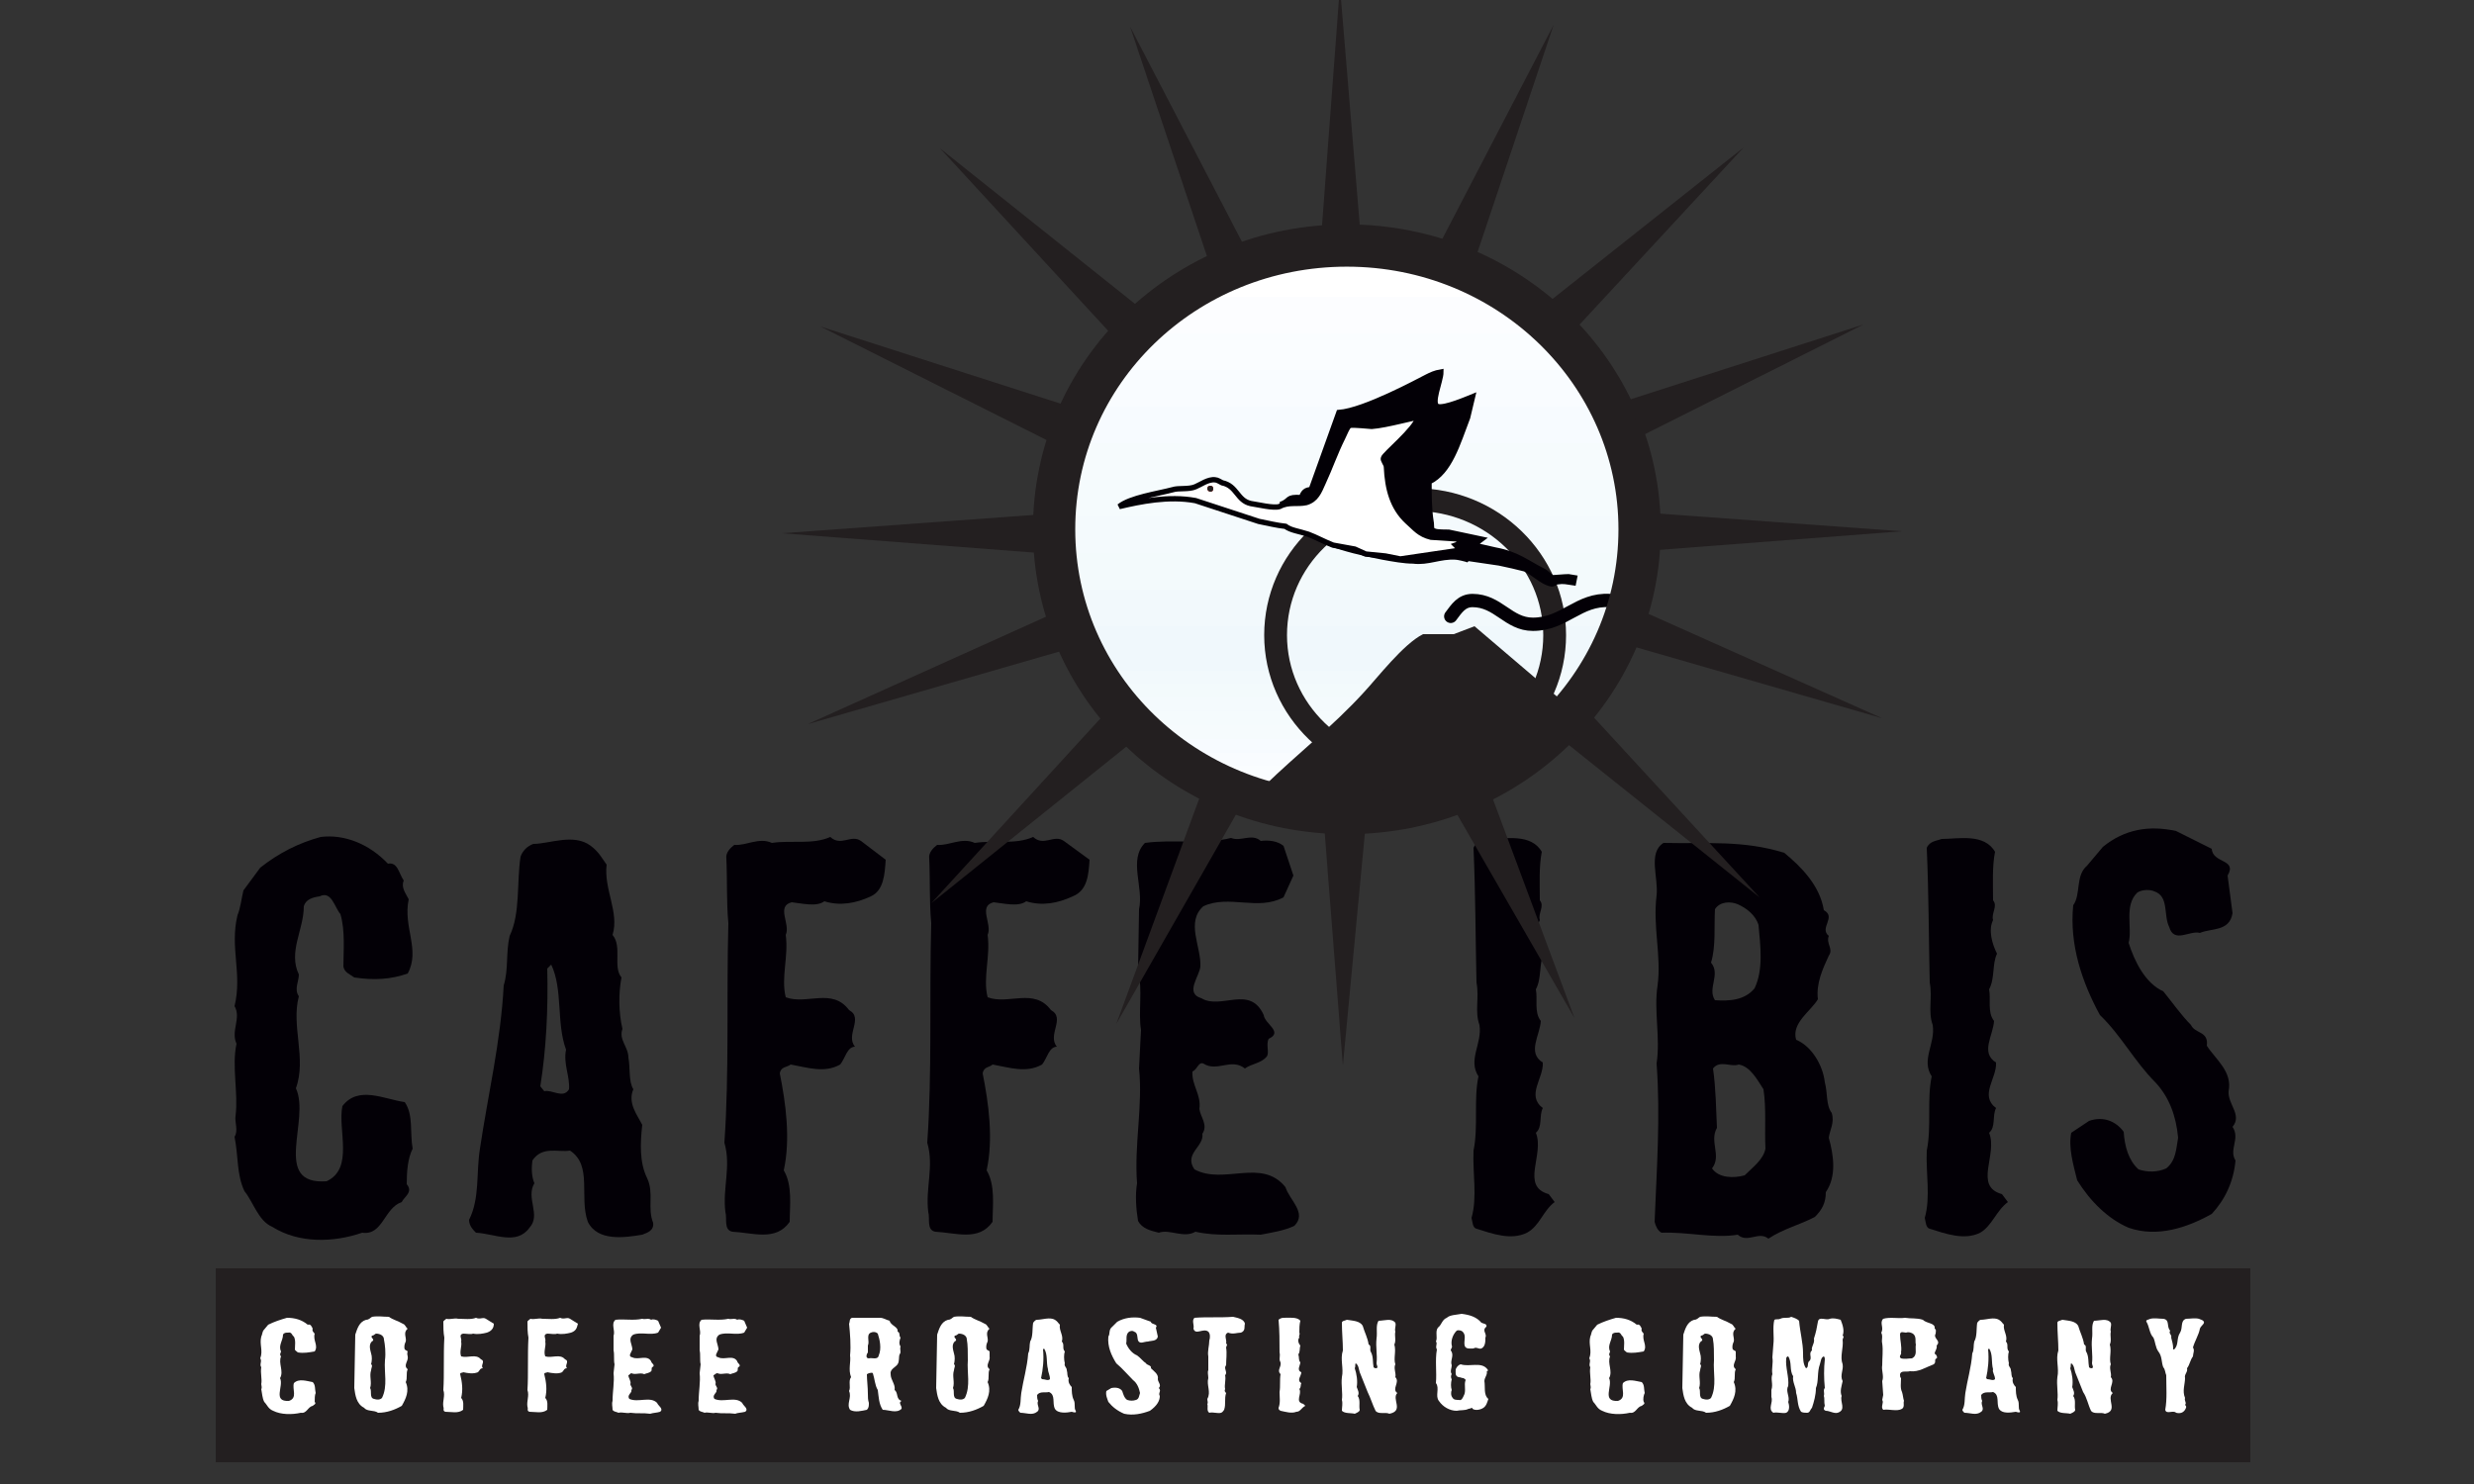 <?xml version="1.0" encoding="utf-8"?>
<!-- Generator: Adobe Illustrator 27.1.1, SVG Export Plug-In . SVG Version: 6.00 Build 0)  -->
<svg version="1.1" id="Layer_1" xmlns="http://www.w3.org/2000/svg" xmlns:xlink="http://www.w3.org/1999/xlink" x="0px" y="0px"
	 viewBox="0 0 250 150" style="enable-background:new 0 0 250 150;" xml:space="preserve">
<rect x="0" y="0" width="250" height="150" fill="#333333" stroke="none"/>
<style type="text/css">
	.st0{fill:#231F20;}
	.st1{fill:#FFFFFF;}
	.st2{fill-rule:evenodd;clip-rule:evenodd;fill:#FFFFFF;}
	.st3{fill:#030006;}
	.st4{fill-rule:evenodd;clip-rule:evenodd;fill:#030006;}
	.st5{fill:none;stroke:#231F20;stroke-width:4.637;stroke-miterlimit:3.864;}
	.st6{clip-path:url(#SVGID_00000156581569673208414500000014721250217284827780_);fill:#FFFFFF;}
	.st7{clip-path:url(#SVGID_00000011025699023023092730000004430979524293352866_);fill:#FCFDFF;}
	.st8{clip-path:url(#SVGID_00000042720557894257708320000012598540102420596361_);fill:#FAFDFF;}
	.st9{clip-path:url(#SVGID_00000049181369029878060240000008794008611411855763_);fill:#F9FCFF;}
	.st10{clip-path:url(#SVGID_00000121237173471222523380000001065635175612412819_);fill:#F7FBFF;}
	.st11{clip-path:url(#SVGID_00000038382815729615980380000017894871411249835933_);fill:#F6FBFD;}
	.st12{clip-path:url(#SVGID_00000013880688361799269830000010243506541365898413_);fill:#F5FBFD;}
	.st13{clip-path:url(#SVGID_00000019638520792066420620000000814760606505923257_);fill:#F4FAFD;}
	.st14{clip-path:url(#SVGID_00000061444829755494908100000014459651197048649616_);fill:#F3FAFC;}
	.st15{clip-path:url(#SVGID_00000081641474906713162260000004535341486996160395_);fill:#F2F9FC;}
	.st16{clip-path:url(#SVGID_00000047046100985353620520000016632308275145092000_);fill:#F0F8FC;}
	.st17{clip-path:url(#SVGID_00000025424338805734778650000000615065137143645326_);fill:#F0F8FC;}
	.st18{clip-path:url(#SVGID_00000035523112451544272960000011311149779884628396_);fill:#F2F9FC;}
	.st19{clip-path:url(#SVGID_00000074402853779087685570000005319718199622609050_);fill:#F3FAFC;}
	.st20{clip-path:url(#SVGID_00000013901015615026760110000012881578410199906231_);fill:#F4FAFD;}
	.st21{clip-path:url(#SVGID_00000119803182321056977160000017328196085590949512_);fill:#F5FBFD;}
	.st22{clip-path:url(#SVGID_00000033355212832057405280000010856371630353571761_);fill:#F6FBFD;}
	.st23{clip-path:url(#SVGID_00000049924108252154068630000008529996015878251958_);fill:#F7FBFF;}
	.st24{clip-path:url(#SVGID_00000164484306710911086850000015827917274740501150_);fill:#F9FCFF;}
	.st25{clip-path:url(#SVGID_00000158012312564901872630000014875669195607638460_);fill:#FAFDFF;}
	.st26{clip-path:url(#SVGID_00000003790158292242217910000011746384092001313960_);fill:#FCFDFF;}
	.st27{clip-path:url(#SVGID_00000119809549174749743470000017974615844493370540_);fill:#FFFFFF;}
	.st28{fill:none;stroke:#231F20;stroke-width:2.304;stroke-miterlimit:3.864;}
	.st29{fill-rule:evenodd;clip-rule:evenodd;fill:#030006;stroke:#030006;stroke-width:0.546;stroke-miterlimit:2.924;}
	.st30{fill:#FFFFFF;stroke:#030006;stroke-width:0.541;stroke-miterlimit:3.864;}
	.st31{fill:#DF3127;}
	.st32{fill:none;stroke:#030006;stroke-width:1.346;stroke-linecap:round;stroke-miterlimit:3.864;}
	.st33{fill:none;stroke:#231F20;stroke-width:3.908;stroke-miterlimit:3.864;}
</style>
<g>
	<polygon class="st0" points="21.8,128.2 227.4,128.2 227.4,147.8 21.8,147.8 	"/>
	<path class="st1" d="M31.9,140.8c-0.1-0.4,0-0.8-0.3-1.1c-0.6-0.1-1.4-0.4-1.9,0.1c-0.2,0.6,0.4,1.5-0.5,1.8
		c-1.7,0.1-0.5-1.5-0.9-2.3c0.4-0.7-0.2-1.5,0.1-2.2c-0.2-0.2,0-0.4,0-0.5c-0.3-0.6,0.2-1.1,0.2-1.7c0.1-0.2,0.3-0.2,0.5-0.2
		c0.4-0.1,0.4,0.3,0.6,0.4c0.2,0.4,0.1,0.9,0.1,1.3c0,0.1,0.2,0.2,0.3,0.3c0.6,0.1,1.1,0,1.7-0.1c0.4-0.6-0.2-1.1,0-1.8
		c-0.1-0.1-0.3-0.3-0.2-0.5c-0.1-0.2-0.2-0.5-0.5-0.4c-0.6-0.5-1.3-0.7-2.1-0.7c-0.7,0.2-1.3,0.4-1.9,0.7l-0.5,0.6
		c-0.1,0.2-0.1,0.4-0.2,0.6c-0.2,0.8,0.2,1.4-0.1,2.2c0.2,0.3-0.1,0.6,0.1,0.9c-0.1,0.6,0.1,1.2,0,1.7c0,0.1,0.1,0.4,0,0.5
		c0.1,0.5,0.1,0.9,0.3,1.3c0.3,0.3,0.4,0.7,0.9,0.9c0.8,0.4,1.9,0.4,2.8,0.2c0.6,0.1,0.7-0.6,1.2-0.7c0.1-0.1,0.4-0.2,0.2-0.4
		C31.8,141.4,31.8,141,31.9,140.8L31.9,140.8z"/>
	<path class="st2" d="M41.2,136.6l-0.3-0.2c-0.1-0.3,0-0.6,0.1-0.8c0.1-0.4-0.3-0.9,0.2-1.3c-0.2-0.1-0.2-0.4-0.5-0.5
		c-0.5-0.3-1-0.4-1.4-0.7c-0.6,0-1.1-0.1-1.7,0c-0.2,0.1-0.3,0.3-0.6,0.3c-0.7,0.2-0.9,0.9-1.1,1.5l-0.1,5.4c0.1,0.7,0.2,1.6,1,2
		c0.3,0.4,1,0.2,1.4,0.5c0.9,0,1.7-0.3,2.4-0.7c0.4-0.7,0.8-1.5,0.4-2.4c0.2-0.4,0-0.9,0.2-1.3c-0.5-0.4,0.1-0.8,0-1.3
		C41.2,137.1,41.1,136.8,41.2,136.6L41.2,136.6z M38.9,137.5c-0.1,1.2,0.3,2.6-0.3,3.8c-0.2,0.2-0.5,0.2-0.8,0.1
		c-0.5-0.1-0.2-0.8-0.4-1.1c0.2-0.6-0.1-1.2,0.1-1.8c0-0.2,0.2-0.5,0-0.6c0.1-0.4,0.1-0.8,0-1.1c-0.1-0.4-0.3-1,0.2-1.3
		c0.1-0.2-0.3-0.3-0.1-0.5c0.2,0,0.3-0.2,0.4-0.2c0.4,0,0.8,0.2,0.8,0.6C38.9,135.9,39,136.7,38.9,137.5L38.9,137.5z"/>
	<path class="st1" d="M49.9,133.8l-0.8-0.5c-0.3-0.2-0.6,0.1-1-0.1c-0.5,0.2-1.2,0.1-1.8,0.1c-0.4-0.1-0.8,0.1-1.2,0
		c-0.1,0.1-0.3,0.2-0.3,0.3c0,0.5,0,1.1,0.1,1.6c-0.1,1.8,0,3.7-0.1,5.3c0.2,0.6-0.1,1.1,0,1.7c0.1,0.2-0.1,0.4,0.2,0.5
		c0.6,0,1.3,0.2,1.8-0.2c0-0.4,0.1-0.9-0.2-1.2c0.2-0.8,0.1-1.6-0.1-2.4c0-0.2,0.2-0.1,0.3-0.2c0.5,0.1,1,0.2,1.5,0
		c0.2-0.2,0.2-0.4,0.5-0.4c-0.3-0.3,0.3-0.7-0.2-0.9c-0.5-0.6-1.3-0.1-2-0.3c-0.2-0.5,0.1-1,0-1.5c0.1-0.3-0.3-0.7,0.2-0.8
		c0.3,0,0.8,0.1,1,0c0.5,0.1,1,0,1.4-0.1C49.8,134.5,49.9,134.1,49.9,133.8L49.9,133.8z"/>
	<path class="st1" d="M58.4,133.8l-0.8-0.5c-0.3-0.2-0.6,0.1-1-0.1c-0.5,0.2-1.2,0.1-1.8,0.1c-0.4-0.1-0.8,0.1-1.2,0
		c-0.1,0.1-0.3,0.2-0.3,0.3c0,0.5,0,1.1,0.1,1.6c-0.1,1.8,0,3.7-0.1,5.3c0.2,0.6-0.1,1.1,0,1.7c0.1,0.2-0.1,0.4,0.2,0.5
		c0.6,0,1.3,0.2,1.8-0.2c0-0.4,0.1-0.9-0.2-1.2c0.2-0.8,0.1-1.6-0.1-2.4c0-0.2,0.2-0.1,0.3-0.2c0.5,0.1,1.1,0.2,1.5,0
		c0.2-0.2,0.2-0.4,0.5-0.4c-0.3-0.3,0.3-0.7-0.2-0.9c-0.5-0.6-1.3-0.1-2-0.3c-0.2-0.5,0.1-1,0-1.5c0.1-0.3-0.3-0.7,0.2-0.8
		c0.3,0,0.8,0.1,1,0c0.5,0.1,1,0,1.4-0.1C58.3,134.5,58.3,134.1,58.4,133.8L58.4,133.8z"/>
	<path class="st1" d="M66.7,142.7c0.4-0.3-0.2-0.6-0.3-0.9c-0.7-0.7-1.9,0-2.8-0.4c-0.3-0.4,0.3-0.6,0.2-0.9
		c0.2-0.2-0.1-0.4-0.1-0.6c0.1-0.3-0.2-0.6-0.2-0.9c0.1,0,0.2-0.2,0.3-0.2c0.4,0.2,0.9-0.1,1.3,0.1c0.2-0.1,0.5-0.1,0.7-0.3
		c0.1-0.1,0-0.3,0.1-0.4c0.4-0.2-0.1-0.4-0.1-0.6c-0.4-0.7-1.3-0.1-1.9-0.4c-0.5-0.1-0.1-0.5,0-0.8c0-0.5-0.5-1.1,0.1-1.5
		c0.8-0.3,1.7,0.1,2.5-0.2l0.3-0.5l-0.3-0.7c-0.2-0.1-0.5-0.2-0.7-0.1c-0.3-0.2-0.6,0-0.9-0.1c-0.9,0.2-1.8,0-2.7,0.1
		c-0.5,0.4,0,1.1-0.2,1.6l0,1.5c0.1,0.4,0,1,0.1,1.4l-0.1,0.9c0.1,0.9-0.1,1.8-0.1,2.8c-0.1,0.3,0,0.6,0,0.9
		c0.1,0.2,0.4,0.2,0.6,0.3c0.4-0.1,0.8,0.1,1.2,0c0.7,0.1,1.3,0,2,0.1C66,142.8,66.4,142.8,66.7,142.7L66.7,142.7z"/>
	<path class="st1" d="M75.3,142.7c0.4-0.3-0.2-0.6-0.3-0.9c-0.7-0.7-1.9,0-2.8-0.4c-0.3-0.4,0.3-0.6,0.2-0.9
		c0.2-0.2-0.1-0.4-0.1-0.6c0.1-0.3-0.2-0.6-0.2-0.9c0.1,0,0.2-0.2,0.4-0.2c0.4,0.2,0.9-0.1,1.3,0.1c0.2-0.1,0.5-0.1,0.7-0.3
		c0.1-0.1,0-0.3,0.1-0.4c0.4-0.2-0.1-0.4-0.1-0.6c-0.4-0.7-1.3-0.1-1.9-0.4c-0.5-0.1-0.1-0.5,0-0.8c0-0.5-0.5-1.1,0.1-1.5
		c0.8-0.3,1.7,0.1,2.5-0.2l0.3-0.5l-0.3-0.7c-0.2-0.1-0.5-0.2-0.7-0.1c-0.3-0.2-0.6,0-0.9-0.1c-0.9,0.2-1.8,0-2.7,0.1
		c-0.5,0.4,0,1.1-0.2,1.6l0,1.5c0.1,0.4,0,1,0.1,1.4l-0.1,0.9c0.1,0.9-0.1,1.8-0.1,2.8c-0.1,0.3,0,0.6,0,0.9
		c0.1,0.2,0.4,0.2,0.6,0.3c0.3-0.1,0.8,0.1,1.1,0c0.7,0.1,1.3,0,2,0.1C74.5,142.8,74.9,142.8,75.3,142.7L75.3,142.7z"/>
	<path class="st2" d="M91,135.2c-0.2-0.2,0-0.5-0.3-0.6c0.1-0.5-0.7-0.6-0.8-1.1c-0.4-0.1-0.6-0.3-1-0.3c-1,0-1.9,0-2.8,0
		c-0.3,0.1-0.2,0.4-0.3,0.6c0.1,1,0.2,2.2,0.1,3.2c0.1,0.7-0.2,1.4,0.1,2.2c-0.3,0.4,0,1-0.2,1.4c0.3,0.7-0.3,1.3,0.1,1.9
		c0.5,0.3,1.2,0.1,1.7,0c0.2-0.2,0.2-0.4,0.2-0.7c-0.1-0.3-0.1-0.6-0.1-0.9c0-0.7-0.1-1.4-0.1-2l0.2-0.1c0.1,0,0.3-0.1,0.4,0
		c0.2,0.6,0.2,1.2,0.5,1.7c0.1,0.7,0.1,1.4,0.5,2c0.6,0,1.4,0.4,1.9-0.1c0.1-0.3-0.4-0.6,0-0.8c-0.6-0.2-0.3-0.8-0.7-1.1
		c0.1-0.6-0.4-1-0.4-1.6c-0.1-0.5,0.5-0.7,0.7-1c0.2-0.3,0.1-0.7,0.2-1c0.2-0.2,0-0.5,0.1-0.8C90.8,135.8,90.9,135.5,91,135.2
		L91,135.2z M88.8,137c-0.1,0.5-0.7,0.2-1,0.3c-0.4,0-0.2-0.5-0.1-0.6l0-0.7c0.2-0.4-0.2-1.1,0.3-1.3c0.2-0.1,0.5-0.1,0.7,0.1
		C88.9,135.4,89.1,136.3,88.8,137L88.8,137z"/>
	<path class="st2" d="M100,136.6l-0.3-0.2c-0.1-0.3,0-0.6,0.1-0.8c0.1-0.4-0.3-0.9,0.2-1.3c-0.2-0.1-0.2-0.4-0.5-0.5
		c-0.5-0.3-1-0.4-1.4-0.7c-0.6,0-1.1-0.1-1.7,0c-0.2,0.1-0.3,0.3-0.6,0.3c-0.7,0.2-0.9,0.9-1.1,1.5l-0.1,5.4c0.1,0.7,0.2,1.6,1,2
		c0.3,0.4,1,0.2,1.4,0.5c0.9,0,1.7-0.3,2.4-0.7c0.4-0.7,0.8-1.5,0.4-2.4c0.2-0.4,0-0.9,0.2-1.3c-0.5-0.4,0.1-0.8,0-1.3
		C100,137.1,100,136.8,100,136.6L100,136.6z M97.8,137.5c-0.1,1.2,0.3,2.6-0.3,3.8c-0.2,0.2-0.5,0.2-0.8,0.1
		c-0.5-0.1-0.2-0.8-0.4-1.1c0.2-0.6-0.1-1.2,0.1-1.8c0-0.2,0.2-0.5,0-0.6c0.1-0.4,0.1-0.8,0-1.1c-0.1-0.4-0.3-1,0.2-1.3
		c0.1-0.2-0.3-0.3-0.1-0.5c0.2,0,0.3-0.2,0.4-0.2c0.4,0,0.8,0.2,0.8,0.6C97.8,135.9,97.8,136.7,97.8,137.5L97.8,137.5z"/>
	<path class="st2" d="M108.7,142.6c-0.2-0.3,0-0.7-0.2-1.1c-0.2-0.4-0.2-0.9-0.2-1.3c-0.2-0.2-0.4-0.5-0.3-0.9
		c-0.2-0.2-0.1-0.5-0.2-0.8c0-0.3-0.3-0.4-0.2-0.7c-0.1-0.4-0.1-0.9,0-1.2c-0.3-0.3,0-0.7-0.3-1c0.2-0.6-0.3-1.1-0.2-1.7
		c-0.2-0.2-0.2-0.3-0.5-0.5c-0.5-0.3-1.3,0-1.8,0c-0.2,0-0.3,0.2-0.4,0.3c-0.1,0.6,0,1.4-0.3,1.9c-0.1,0.4,0,0.8-0.2,1.2
		c-0.1,1.4-0.5,2.7-0.7,4c-0.1,0.6,0,1.2-0.3,1.7c0,0.1,0.1,0.2,0.2,0.3c0.6,0,1.2,0.3,1.7-0.1c0.4-0.3-0.1-0.7,0.1-1.1
		c-0.1-0.2-0.1-0.4-0.1-0.6c0.3-0.4,0.8-0.2,1.2-0.3c0.7,0.3,0.3,1.1,0.6,1.7c0.3,0.5,1.2,0.4,1.7,0.3
		C108.6,142.8,108.8,142.8,108.7,142.6L108.7,142.6z M106.1,139.4c-0.2,0.2-0.5,0-0.8,0l-0.1-0.1c0.2-0.9,0.3-1.9,0.2-2.9l0.1-0.1
		c0.4,0.6,0.2,1.4,0.4,2.1C105.9,138.7,106.1,139,106.1,139.4L106.1,139.4z"/>
	<path class="st1" d="M117.2,141.1c-0.2-0.3,0.2-0.5-0.1-0.8c0.3-0.3-0.1-0.6-0.1-0.9c0.1-0.5-0.4-0.8-0.7-1.1
		c0.1-0.3-0.4-0.3-0.5-0.5c-0.3-0.2-0.6-0.6-0.9-0.8c-0.5-0.2-0.9-0.7-1.1-1.2c0.1-0.4-0.1-0.9,0.3-1.2c0.2-0.1,0.4-0.1,0.5,0
		c0.4,0.1,0.3,0.6,0.4,0.9c0.2,0.4,0.6,0.1,1,0.1c0.3-0.1,0.9,0,1-0.5l-0.2-0.9c0.3-0.4-0.5-0.3-0.5-0.6l-1.1-0.4
		c-0.8-0.1-1.6,0-2.3,0.4l-0.5,0.5c-0.4,0.3-0.2,0.7-0.4,1c-0.1,1,0.3,1.9,0.8,2.7c0.6,0.5,1.1,1.1,1.7,1.7c0.4,0.3,0.6,0.8,0.7,1.3
		c-0.1,0.3-0.1,0.6-0.4,0.7c-0.3,0.1-0.6,0.1-0.9,0c-0.3-0.2-0.4-0.6-0.5-0.9c-0.2-0.3-0.6-0.4-1.1-0.3l-0.5,0.3
		c-0.1,0.4,0.1,0.8,0.2,1.1c0.4,0.5,0.9,0.9,1.6,1.2c0.9,0.2,1.8,0,2.6-0.3C116.9,142.1,117.2,141.6,117.2,141.1L117.2,141.1z"/>
	<path class="st1" d="M125.8,133.8c-0.1-0.5-0.8-0.6-1.2-0.7c-1.3,0.1-2.7,0-3.9,0.1c-0.3,0.3,0,0.7-0.1,1.1c0.2,0.7,1-0.1,1.5,0.3
		c0.2,0.2,0.2,0.6,0.1,0.9c0,0.5-0.2,1.1-0.1,1.6l0,1.4c-0.1,0.2,0,0.5,0,0.8c-0.2,0.7,0.3,1.4-0.1,2.1c0,0.2,0.1,0.4,0,0.5
		c0.1,0.3-0.1,0.7,0.2,0.9c0.4-0.1,0.8,0.1,1.2,0c0.2-0.1,0.2-0.2,0.3-0.3c0.2-0.6,0-1.1,0.2-1.7c-0.1-0.1-0.2-0.2-0.1-0.4
		c-0.1-0.4,0.1-0.9,0-1.4c0.3-0.3-0.2-0.7,0.1-1c0-0.6,0.1-1.2,0-1.8c0-0.1,0.2-0.3,0-0.4c0.1-0.4-0.3-0.9,0.2-1.1
		c0.5,0.2,0.9,0,1.3,0C125.9,134.5,125.7,134.1,125.8,133.8L125.8,133.8z"/>
	<path class="st1" d="M131.9,142.1l-0.2-0.2c-0.9-0.2-0.1-1-0.4-1.5c0.2-0.2,0.1-0.4,0.2-0.6c-0.5-0.3,0-0.7,0-1.1
		c-0.5-0.2-0.1-0.7-0.1-1c-0.2-0.2-0.1-0.5-0.2-0.8c0.2-0.3,0.1-0.6,0.2-0.9c-0.2-0.2-0.3-0.6-0.1-0.8c-0.1-0.2,0.1-0.3,0-0.5
		c0-0.4,0-0.8,0.1-1.2c-0.3-0.4-1.1-0.3-1.7-0.3c-0.2,0-0.4,0.1-0.5,0.2c0.1,1.1,0.1,2.2,0.1,3.3c0.1,0.4-0.1,0.7,0.1,1
		c0.1,0.5-0.4,0.8,0,1.2c-0.1,0.6,0,1.2-0.1,1.8c0,0.5,0.1,1.1-0.1,1.6c0,0.1,0,0.2,0.2,0.3c0.5,0.1,1.1,0.3,1.6,0.1
		C131.4,142.7,131.5,142.3,131.9,142.1L131.9,142.1z"/>
	<path class="st1" d="M141.2,140.8c-0.6-0.4,0.3-1.1-0.2-1.6c0.1-0.4-0.2-0.9,0-1.3c-0.2-0.6,0.1-1.3-0.1-2c0.2-0.4,0-0.9,0.1-1.3
		c-0.1-0.3,0.1-0.6,0-0.9c-0.4-0.5-1.1-0.2-1.7-0.2c-0.3,0.5-0.1,1.1-0.2,1.8c-0.1,0.9,0.1,1.6,0,2.5c0,0.2,0.2,0.4,0,0.5
		c-0.1,0-0.2,0-0.3-0.1c-0.1-0.5,0-1.1-0.3-1.6c-0.1-0.2,0.1-0.6-0.2-0.7c-0.1-0.7-0.4-1.2-0.6-1.9c-0.3-0.5-1-0.5-1.6-0.6
		c-0.2,0.1-0.5,0.1-0.5,0.3c0,1,0.1,1.9,0.1,2.8c-0.3,0.9,0.1,1.8-0.1,2.7c-0.1,0.8,0.1,1.6,0,2.3c0.1,0.4,0,0.7,0,1.1
		c0.3,0.3,0.9,0.2,1.3,0.3c0.2-0.1,0.5-0.2,0.5-0.4c-0.1-0.4,0.1-1-0.2-1.4c0.2-0.3,0-0.6-0.1-0.9c0.1-0.6,0-1.3-0.2-1.9
		c0.1-0.2,0-0.4,0.1-0.5c0.3,0.2,0.3,0.6,0.4,0.9c0.3,0.7,0.5,1.3,0.8,2c0.3,0.6,0.5,1.3,0.8,1.9c0.3,0.4,1,0.1,1.4,0.3
		C141.9,142.6,140.6,141.4,141.2,140.8L141.2,140.8z"/>
	<path class="st1" d="M150.3,138.4c-0.6-0.8-1.8-0.2-2.7-0.5c-0.3,0.1-0.4,0.3-0.5,0.5c0,0.3-0.1,0.7,0.3,0.8c0.2,0,0.3,0.1,0.5,0.1
		c0.1,0.1,0.2,0.1,0.2,0.2c-0.2,0.5,0.1,1.1-0.2,1.6c-0.1,0.2-0.2,0.5-0.5,0.4c-0.2,0-0.5,0-0.6-0.2c-0.2-0.2-0.2-0.6-0.1-0.8
		c-0.1-0.3-0.1-0.7,0-1.1c-0.1-0.1-0.1-0.4,0-0.5c-0.2-0.3,0-0.6,0-0.9c-0.2-0.5,0.3-1-0.1-1.5c0-0.2,0.2-0.3,0.1-0.5
		c-0.1-0.5,0.1-1.1,0.5-1.5c0.2-0.1,0.5,0,0.6,0.1c0.4,0.4,0.1,0.9,0.2,1.4c0.1,0.4,0.6,0.3,0.9,0.3c0.3-0.2,0.5,0.1,0.8,0
		c0.4-0.2,0.4-0.7,0.4-1.1c0.2-0.4-0.4-0.7,0.1-1.1c0.1-0.3-0.3-0.3-0.5-0.4c-0.5-0.6-1.2-0.8-2-0.9c-0.5,0.1-1.2,0.1-1.5,0.4
		c-0.5,0.2-0.5,0.7-0.9,1c-0.3,0.4,0,1-0.2,1.4c0.2,0.2-0.1,0.5,0.1,0.8c-0.2,1.1,0,2.3-0.1,3.4c0.4,0.5-0.1,1.3,0.3,1.8
		c0.4,0.6,1.1,1,1.8,1c0.4-0.1,0.8,0,1.2-0.2c0.2,0,0.4-0.2,0.4,0c0.3,0.2,0.8,0.1,1.1-0.1c0.3-0.2,0.4-0.6,0.5-0.9
		c-0.5-0.4-0.3-1.2-0.4-1.8c0-0.4,0.4-0.7,0.2-1.1C150.1,138.7,150.5,138.6,150.3,138.4L150.3,138.4z"/>
	<path class="st1" d="M166.2,140.8c-0.1-0.4,0-0.8-0.3-1.1c-0.6-0.1-1.4-0.4-1.9,0.1c-0.2,0.6,0.4,1.5-0.5,1.8
		c-1.7,0.1-0.5-1.5-0.9-2.3c0.4-0.7-0.2-1.5,0.1-2.2c-0.2-0.2,0-0.4,0-0.5c-0.3-0.6,0.2-1.1,0.2-1.7c0.1-0.2,0.3-0.2,0.5-0.2
		c0.4-0.1,0.4,0.3,0.6,0.4c0.2,0.4,0.1,0.9,0.1,1.3c0,0.1,0.2,0.2,0.3,0.3c0.6,0.1,1.1,0,1.7-0.1c0.4-0.6-0.2-1.1,0-1.8
		c-0.1-0.1-0.3-0.3-0.2-0.5c-0.1-0.2-0.2-0.5-0.5-0.4c-0.6-0.5-1.3-0.7-2.1-0.7c-0.7,0.2-1.3,0.4-1.9,0.7l-0.5,0.6
		c-0.1,0.2-0.1,0.4-0.2,0.6c-0.2,0.8,0.2,1.4-0.1,2.2c0.2,0.3-0.1,0.6,0.1,0.9c-0.1,0.6,0.1,1.2,0,1.7c0,0.1,0.1,0.4,0,0.5
		c0.1,0.5,0.1,0.9,0.3,1.3c0.3,0.3,0.4,0.7,0.9,0.9c0.8,0.4,1.9,0.4,2.8,0.2c0.6,0.1,0.7-0.6,1.2-0.7c0.1-0.1,0.4-0.2,0.2-0.4
		C166,141.4,166.1,141,166.2,140.8L166.2,140.8z"/>
	<path class="st2" d="M175.4,136.6l-0.3-0.2c-0.1-0.3,0-0.6,0.1-0.8c0.1-0.4-0.3-0.9,0.2-1.3c-0.2-0.1-0.2-0.4-0.5-0.5
		c-0.5-0.3-1-0.4-1.4-0.7c-0.6,0-1.1-0.1-1.7,0c-0.2,0.1-0.3,0.3-0.6,0.3c-0.7,0.2-0.9,0.9-1.1,1.5l-0.1,5.4c0.1,0.7,0.2,1.6,1,2
		c0.3,0.4,1,0.2,1.4,0.5c0.9,0,1.7-0.3,2.4-0.7c0.4-0.7,0.8-1.5,0.4-2.4c0.2-0.4,0-0.9,0.2-1.3c-0.5-0.4,0.1-0.8,0-1.3
		C175.4,137.1,175.4,136.8,175.4,136.6L175.4,136.6z M173.2,137.5c-0.1,1.2,0.3,2.6-0.3,3.8c-0.2,0.2-0.5,0.2-0.8,0.1
		c-0.5-0.1-0.2-0.8-0.4-1.1c0.2-0.6-0.1-1.2,0.1-1.8c0-0.2,0.2-0.5,0-0.6c0.1-0.4,0.1-0.8,0-1.1c-0.1-0.4-0.3-1,0.2-1.3
		c0.1-0.2-0.3-0.3-0.1-0.5c0.2,0,0.3-0.2,0.4-0.2c0.4,0,0.8,0.2,0.8,0.6C173.2,135.9,173.2,136.7,173.2,137.5L173.2,137.5z"/>
	<path class="st1" d="M186.2,135c0.2-0.5,0-1.1-0.2-1.6c-0.4-0.1-0.7-0.2-1.1-0.1c-0.4,0.2-1.1-0.3-1.2,0.3
		c-0.1,0.6-0.2,1.1-0.4,1.7c0.1,0.5-0.3,0.8-0.2,1.2c-0.4,0.3,0.1,0.8-0.3,1.1c-0.2,0.2,0,0.6-0.3,0.7c-0.3-0.4-0.3-1-0.3-1.5
		c0-1.1-0.3-2.1-0.4-3.3c-0.2-0.2-0.5-0.3-0.8-0.4c-0.3,0.2-0.7,0-1.1,0.2c-0.2,0.1-0.4,0-0.6,0.1c-0.2,0.8,0,1.7-0.1,2.5l-0.1,1.3
		c0.1,0.6-0.1,1.1,0,1.7c-0.2,0.5,0.1,1-0.1,1.6l0,0.7c0.2,0.6-0.4,1.2,0.2,1.6c0.4-0.1,0.9,0.1,1.3,0c0.4-0.2,0.3-0.8,0.2-1.1
		c0.2-0.5-0.3-1.1,0-1.6c0.1-0.9-0.3-1.9-0.2-2.8c0-0.1,0.1-0.2,0.2-0.2c0.4,0.6,0.1,1.4,0.5,2c-0.1,0.6,0.3,1.1,0.3,1.7
		c0.2,0.6,0.1,1.3,0.5,1.9c0.2,0.1,0.4,0.1,0.6,0.1c0.3,0,0.3-0.3,0.5-0.5c0.2-0.6,0.4-1.3,0.4-2c0.3-0.7,0.1-1.6,0.4-2.4
		c0.1-0.3,0.1-0.7,0.4-0.8c0.1,0.1,0.1,0.2,0.1,0.3c-0.1,0.9-0.1,1.9,0,2.9c-0.2,0.2,0,0.5-0.1,0.8c0.1,0.3,0,0.6,0.1,1
		c-0.1,0.2-0.2,0.4,0.1,0.5c0.4,0,0.8,0.3,1.2,0.2c0.9-0.3,0.2-1.1,0.4-1.7c-0.2-0.5,0-1,0.1-1.5c-0.3-0.6,0.1-1.1,0-1.7
		c-0.3-0.8,0.1-1.6,0-2.5C186.2,135.3,186.4,135.1,186.2,135L186.2,135z"/>
	<path class="st2" d="M195.7,136c0.5-0.5-0.4-0.7-0.1-1.2c0-0.2,0.1-0.4-0.1-0.5c0.1-0.6-0.8-0.5-1.2-0.9c-0.6-0.2-1.2-0.1-1.8-0.2
		c-0.7,0.1-1.5-0.1-2.2,0.1c-0.4,0.4,0.1,0.9-0.2,1.4c0.2,0.4,0,0.7,0.1,1.1c0.1,0.7,0,1.4,0,2.2c-0.1,0.5,0.2,1.1,0,1.6l0.1,1.4
		l-0.1,0.5c0.2,0.3-0.2,0.7,0.1,1c0.6-0.1,1.4,0.2,1.9-0.1c0.3-0.2,0.1-0.6,0.2-0.8c-0.1-0.3-0.1-0.6-0.2-0.9
		c-0.2-0.4-0.1-0.9-0.1-1.4c-0.1-0.1-0.1-0.2-0.1-0.4c0.1-0.4,0.6-0.2,1-0.3c0.9,0.1,1.6-0.4,2.4-0.7c0.3-0.2,0-0.5,0.3-0.6
		c0.1-0.1,0-0.3-0.1-0.4C195.3,136.8,195.8,136.4,195.7,136L195.7,136z M193.6,135.9c-0.1,0.5,0.2,1.1-0.4,1.4c-0.3,0-0.7,0.1-1.1,0
		c-0.3-0.2,0.1-0.4,0-0.6c0.1-0.6-0.1-1.2-0.1-1.8c0-0.4,0.4-0.2,0.6-0.2c0.3-0.1,0.5,0,0.7,0.1
		C193.7,135.1,193.5,135.6,193.6,135.9L193.6,135.9z"/>
	<path class="st2" d="M204.1,142.6c-0.2-0.3,0-0.7-0.2-1.1c-0.2-0.4-0.2-0.9-0.2-1.3c-0.2-0.2-0.4-0.5-0.3-0.9
		c-0.2-0.2-0.1-0.5-0.2-0.8c0-0.3-0.3-0.4-0.2-0.7c-0.1-0.4-0.1-0.9,0-1.2c-0.3-0.3,0-0.7-0.3-1c0.2-0.6-0.3-1.1-0.2-1.7
		c-0.2-0.2-0.2-0.3-0.5-0.5c-0.5-0.3-1.3,0-1.8,0c-0.2,0-0.3,0.2-0.4,0.3c-0.1,0.6,0,1.4-0.3,1.9c-0.1,0.4,0,0.8-0.2,1.2
		c-0.1,1.4-0.5,2.7-0.7,4c-0.1,0.6,0,1.2-0.3,1.7c0,0.1,0.1,0.2,0.2,0.3c0.6,0,1.2,0.3,1.7-0.1c0.4-0.3-0.1-0.7,0.1-1.1
		c-0.1-0.2-0.1-0.4-0.1-0.6c0.3-0.4,0.8-0.2,1.2-0.3c0.7,0.3,0.3,1.1,0.6,1.7c0.3,0.5,1.1,0.4,1.7,0.3
		C204,142.8,204.2,142.8,204.1,142.6L204.1,142.6z M201.6,139.4c-0.2,0.2-0.5,0-0.8,0l-0.1-0.1c0.2-0.9,0.3-1.9,0.2-2.9l0.1-0.1
		c0.4,0.6,0.2,1.4,0.4,2.1C201.3,138.7,201.6,139,201.6,139.4L201.6,139.4z"/>
	<path class="st1" d="M213.5,140.8c-0.6-0.4,0.3-1.1-0.2-1.6c0.1-0.4-0.2-0.9,0-1.3c-0.2-0.6,0.1-1.3-0.1-2c0.2-0.4,0-0.9,0.1-1.3
		c-0.1-0.3,0.1-0.6,0-0.9c-0.4-0.5-1.1-0.2-1.7-0.2c-0.3,0.5-0.1,1.1-0.2,1.8c-0.1,0.9,0.1,1.6,0,2.5c0,0.2,0.2,0.4,0,0.5
		c-0.1,0-0.2,0-0.3-0.1c-0.1-0.5,0-1.1-0.3-1.6c-0.1-0.2,0.1-0.6-0.2-0.7c-0.1-0.7-0.4-1.2-0.6-1.9c-0.3-0.5-1-0.5-1.6-0.6
		c-0.2,0.1-0.5,0.1-0.5,0.3c0,1,0.1,1.9,0.1,2.8c-0.3,0.9,0.1,1.8-0.1,2.7c-0.1,0.8,0.1,1.6,0,2.3c0.1,0.4,0,0.7,0,1.1
		c0.3,0.3,0.9,0.2,1.3,0.3c0.2-0.1,0.5-0.2,0.5-0.4c-0.1-0.4,0.1-1-0.2-1.4c0.2-0.3,0-0.6-0.1-0.9c0.1-0.6,0-1.3-0.2-1.9
		c0.1-0.2,0-0.4,0.1-0.5c0.3,0.2,0.3,0.6,0.4,0.9c0.3,0.7,0.5,1.3,0.8,2c0.4,0.6,0.5,1.3,0.8,1.9c0.3,0.4,1,0.1,1.4,0.3
		C214.1,142.6,212.8,141.4,213.5,140.8L213.5,140.8z"/>
	<path class="st1" d="M222.7,133.6c-0.1-0.2-0.3-0.2-0.5-0.3c-0.4-0.1-0.9,0-1.3,0c-0.6,0.2-0.3,0.9-0.6,1.4
		c-0.4,0.6-0.1,1.2-0.6,1.7c-0.1,0-0.1,0-0.1-0.1c0-0.4-0.1-0.7-0.2-1.1c0.1-0.3-0.3-0.4-0.1-0.7c-0.4-0.4,0-1.1-0.7-1.2
		c-0.4,0-0.9-0.1-1.3,0c-0.2,0.1-0.5,0.1-0.4,0.3c0.3,0.5,0.3,1.2,0.7,1.6c0.2,0.4,0.2,1,0.5,1.4c0.4,0.5,0.3,1.1,0.5,1.6
		c0.2,0.2,0.2,0.6,0.3,0.8c0,1.2,0.1,2.4-0.1,3.5c0.1,0.5,0.8,0,1.1,0.3c0.4,0.1,0.7,0,0.9-0.3c0.1-0.2,0.2-0.3,0-0.5
		c0.2-0.2-0.1-0.4,0-0.7c-0.3-0.7,0-1.4,0-2c-0.1-0.4,0.3-0.6,0.2-1c0.3-0.4,0.3-0.8,0.6-1.2c0-0.3,0.2-0.6,0-0.9
		c0.2-0.7,0.6-1.3,0.7-1.9C222.4,134,222.8,133.8,222.7,133.6L222.7,133.6z"/>
	<path class="st3" d="M110.1,86.9l-2.6-1.9c-1-0.7-2,0.6-3.1-0.4c-1.8,0.8-3.9,0.3-5.9,0.6c-1.3-0.6-2.6,0.3-3.8,0.2
		c-0.4,0.3-0.9,0.8-0.8,1.4c0.1,2.1,0,4.4,0.2,6.5c-0.2,7.4,0.1,15.2-0.4,22.2c0.7,2.4-0.2,4.6,0.1,7c0.2,0.7-0.2,1.8,0.7,2
		c2.1,0.1,4.4,1,5.8-1c0-1.6,0.3-3.7-0.6-5.2c0.7-3.2,0.2-6.8-0.4-9.8c0.1-0.7,0.7-0.6,1-0.9c1.7,0.3,3.4,0.9,5,0
		c0.5-0.6,0.7-1.8,1.5-1.8c-1-1.2,0.9-2.9-0.6-3.7c-1.7-2.3-4.3-0.5-6.4-1.3c-0.5-2,0.3-4.1,0-6.3c0.5-1.1-1-2.9,0.6-3.3
		c1,0.1,2.5,0.5,3.3-0.1c1.6,0.5,3.2,0.2,4.7-0.5C109.9,90,110,88.4,110.1,86.9L110.1,86.9z"/>
	<path class="st3" d="M41.7,116.1c-0.3-1.6,0.1-3.4-0.8-4.7c-2.1-0.3-4.7-1.7-6.3,0.4c-0.5,2.4,1.2,6.3-1.6,7.6
		c-5.6,0.4-1.6-6.2-3.1-9.4c1.1-3-0.5-6.3,0.3-9.3c-0.5-0.7,0-1.5,0-2.2c-1.1-2.3,0.5-4.5,0.5-6.9c0.2-0.7,0.9-0.9,1.6-1
		c1.2-0.6,1.5,1.1,2.1,1.8c0.5,1.7,0.3,3.7,0.3,5.3c0.1,0.6,0.7,0.8,1.1,1.1c2,0.3,3.7,0.2,5.4-0.4c1.3-2.4-0.5-4.7,0.1-7.5
		c-0.3-0.6-0.8-1.2-0.5-1.9c-0.5-0.7-0.6-1.9-1.6-1.7c-1.9-2-4.4-3-6.8-2.7c-2.2,0.6-4.2,1.6-6.1,3.1L24.6,90
		c-0.2,0.8-0.3,1.8-0.6,2.5c-0.8,3.3,0.5,5.9-0.3,9.2c0.7,1.2-0.4,2.5,0.2,3.8c-0.5,2.3,0.2,5-0.1,7.3c-0.1,0.6,0.3,1.5-0.1,2.1
		c0.4,2,0.2,3.8,1,5.5c0.9,1.1,1.4,3,2.8,3.6c2.7,1.7,6.2,1.6,9.1,0.6c2.1,0.3,2.2-2.5,4-3.1c0.2-0.5,1.2-1,0.5-1.8
		C41.1,118.4,41.2,117.1,41.7,116.1L41.7,116.1z"/>
	<path class="st4" d="M66,123.6c-0.6-1.5,0.1-3-0.6-4.5c-0.8-1.6-0.7-3.6-0.5-5.4c-0.5-1-1.5-2.2-0.9-3.6c-0.5-0.8-0.3-2.2-0.5-3.2
		c0-1.1-1-1.8-0.6-2.9c-0.4-1.7-0.4-3.6-0.1-5.2c-0.9-1.1,0.1-3.1-0.9-4.3c0.7-2.3-0.9-4.6-0.6-7.1c-0.5-0.7-0.8-1.3-1.6-1.9
		c-1.7-1.3-4.2-0.2-5.8-0.2c-0.6,0.2-1.1,0.7-1.3,1.3c-0.4,2.6,0,5.7-1.1,8c-0.4,1.7-0.1,3.4-0.6,5c-0.3,5.7-1.6,11.1-2.4,16.5
		c-0.4,2.5,0,5-1.1,7.2c0,0.6,0.4,1,0.7,1.3c1.9,0.1,4.1,1.3,5.4-0.5c1.2-1.3-0.4-3,0.5-4.5c-0.3-0.7-0.3-1.6-0.2-2.3
		c1-1.5,2.6-0.8,3.8-1c2.3,1.5,0.9,4.7,1.8,7.2c1,2,3.7,1.6,5.5,1.3C65.4,124.6,66.1,124.4,66,123.6L66,123.6z M57.5,110.1
		c-0.6,1-1.7,0-2.5,0.2l-0.4-0.5c0.6-3.8,0.8-7.8,0.7-11.9l0.4-0.4c1.2,2.5,0.5,5.9,1.5,8.6C56.9,107.5,57.6,108.8,57.5,110.1
		L57.5,110.1z"/>
	<path class="st3" d="M89.5,86.9L87,85c-1-0.7-2,0.6-3.1-0.4c-1.8,0.8-3.9,0.3-5.9,0.6c-1.3-0.6-2.6,0.3-3.8,0.2
		c-0.4,0.3-0.9,0.8-0.8,1.4c0.1,2.1,0,4.4,0.2,6.5c-0.2,7.4,0.1,15.2-0.4,22.2c0.7,2.4-0.2,4.6,0.1,7c0.2,0.7-0.2,1.8,0.7,2
		c2.1,0.1,4.4,1,5.8-1c0-1.6,0.3-3.7-0.6-5.2c0.7-3.2,0.2-6.8-0.4-9.8c0.1-0.7,0.7-0.6,1.1-0.9c1.7,0.3,3.4,0.9,5,0
		c0.5-0.6,0.7-1.8,1.5-1.8c-1-1.2,0.9-2.9-0.6-3.7c-1.7-2.3-4.3-0.5-6.4-1.3c-0.5-2,0.3-4.1,0-6.3c0.5-1.1-1-2.9,0.6-3.3
		c1,0.1,2.5,0.5,3.3-0.1c1.6,0.5,3.2,0.2,4.7-0.5C89.3,90,89.4,88.4,89.5,86.9L89.5,86.9z"/>
	<path class="st3" d="M130.8,123.9c1.3-1.3-0.5-2.6-0.9-3.9c-2.4-3-6.2-0.2-9.2-1.8c-1.1-1.6,1-2.3,0.8-3.6c0.6-0.9-0.2-1.7-0.3-2.5
		c0.2-1.5-0.8-2.4-0.7-3.8c0.5-0.2,0.6-1,1.1-0.8c1.4,0.9,2.8-0.6,4.2,0.5c0.7-0.5,1.6-0.5,2.2-1.2c0.3-0.4-0.1-1.2,0.2-1.8
		c1.5-0.7-0.4-1.5-0.5-2.4c-1.4-3.1-4.3-0.5-6.3-1.7c-1.7-0.5-0.2-2.2-0.1-3.2c0.1-2-1.5-4.5,0.3-6.1c2.6-1.2,5.5,0.5,8.1-0.9l1-2.2
		l-1-3c-0.6-0.5-1.5-0.6-2.3-0.5c-0.9-0.8-2,0.1-3-0.3c-2.9,0.7-5.8,0.1-8.7,0.5c-1.7,1.7-0.1,4.5-0.6,6.7l-0.1,6.3
		c0.5,1.8,0,4.1,0.3,5.9l-0.2,3.9c0.4,3.7-0.5,7.7-0.2,11.6c-0.2,1.2-0.1,2.6,0.1,3.8c0.4,0.8,1.3,1,2.1,1.2
		c1.1-0.4,2.5,0.6,3.7-0.1c2.2,0.5,4.3,0.2,6.6,0.3C128.4,124.6,129.8,124.4,130.8,123.9L130.8,123.9z"/>
	<path class="st3" d="M157.1,121.5l-0.6-0.8c-2.9-0.8-0.4-4-1.3-6.2c0.7-0.6,0.3-1.7,0.7-2.5c-1.7-1.3,0.1-3,0-4.6
		c-1.6-1-0.3-2.7-0.2-4.2c-0.7-0.9-0.3-2.2-0.5-3.2c0.6-1.1,0.3-2.6,0.8-3.6c-0.5-1-0.9-2.4-0.4-3.4c-0.2-0.7,0.5-1.4,0-2
		c0-1.6-0.1-3.4,0.2-4.9c-1.1-1.9-3.7-1.3-5.4-1.3c-0.5,0.2-1.2,0.2-1.5,0.9c0.2,4.6,0.2,9.1,0.3,13.6c0.3,1.6-0.2,2.9,0.3,4.3
		c0.3,1.9-1.2,3.5-0.1,5.2c-0.5,2.3,0,5.1-0.5,7.5c-0.1,2.3,0.4,4.7-0.2,6.8c0.1,0.4,0.1,1,0.5,1.1c1.6,0.5,3.5,1.2,5.1,0.4
		C155.6,123.9,155.9,122.4,157.1,121.5L157.1,121.5z"/>
	<path class="st4" d="M185.1,112.5c-0.6-0.8-0.4-2-0.7-3.1c-0.2-1.8-1.4-3.7-2.9-4.3c-0.5-1.7,1.5-2.9,2.2-4.1
		c-0.2-1.6,0.5-3.1,1.1-4.4c0.5-0.7-0.3-1.2,0-2c-1-0.8,0.8-1.9-0.5-2.6c-0.4-2.5-2.3-4.4-4-5.8c-4.2-1.3-7.8-0.9-12.2-1
		c-1.6,1-0.5,3.5-0.7,5.3c-0.4,3.2,0.5,6.1,0.1,9.1c-0.4,2.6,0.3,5.2-0.1,7.9c0.4,5.4,0,10.8-0.2,16c0.1,0.4,0.3,0.9,0.7,1.1
		c2.6-0.1,5.3,0.6,7.7,0.2c1,0.9,2.1-0.4,3.1,0.4c1.5-1,3.2-1.4,4.7-2.2c0.7-0.7,1.1-1.4,1.1-2.5c1.1-1.6,0.8-3.7,0.3-5.5
		C184.9,114.2,185.4,113.5,185.1,112.5L185.1,112.5z M177.7,93.5c0.2,2.2,0.5,4.5-0.4,6.4c-1,1.2-2.5,1.3-4,1.2
		c-0.8-1.2,0.6-2.6-0.4-3.8c0.5-1.6,0.3-3.7,0.4-5.4c0.5-0.8,1.6-0.8,2.3-0.5C176.5,91.8,177.4,92.5,177.7,93.5L177.7,93.5z
		 M178.4,116.1c-0.2,1.1-1.3,1.9-2.1,2.7c-1.1,0.3-2.6,0.3-3.3-0.7c1-1.3-0.3-2.7,0.5-4.1c-0.1-2-0.1-3.9-0.4-6
		c0.7-0.9,1.8-0.1,2.6-0.4c1.2,0.2,1.9,1.6,2.5,2.5C178.5,112.1,178.3,114.1,178.4,116.1L178.4,116.1z"/>
	<path class="st3" d="M202.9,121.5l-0.6-0.8c-2.9-0.8-0.4-4-1.3-6.2c0.7-0.6,0.3-1.7,0.7-2.5c-1.7-1.3,0.1-3,0-4.6
		c-1.6-1-0.3-2.7-0.2-4.2c-0.7-0.9-0.3-2.2-0.5-3.2c0.6-1.1,0.3-2.6,0.8-3.6c-0.5-1-0.9-2.4-0.4-3.4c-0.2-0.7,0.5-1.4,0-2
		c0-1.6-0.1-3.4,0.2-4.9c-1.1-1.9-3.7-1.3-5.4-1.3c-0.5,0.2-1.2,0.2-1.5,0.9c0.2,4.6,0.2,9.1,0.3,13.6c0.3,1.6-0.2,2.9,0.3,4.3
		c0.3,1.9-1.2,3.5-0.1,5.2c-0.5,2.3,0,5.1-0.5,7.5c-0.1,2.3,0.4,4.7-0.2,6.8c0.1,0.4,0.1,1,0.5,1.1c1.6,0.5,3.5,1.2,5.1,0.4
		C201.3,123.9,201.7,122.4,202.9,121.5L202.9,121.5z"/>
	<path class="st3" d="M225.9,117.3c-0.7-1.1,0.5-2.2-0.3-3.4c1-1.2-0.5-2.3-0.4-3.6c0.4-2-1.3-3.2-2.2-4.6c0.2-1.5-1.2-1.2-1.6-2.1
		c-1-1-1.9-2.3-2.8-3.4c-1.8-0.8-2.9-3-3.5-4.9c0.4-1.5-0.5-3.8,0.9-5.1c0.5-0.3,1.3-0.3,1.7-0.1c1.5,0.5,0.9,2.4,1.5,3.6
		c0.5,1.7,2.1,0.3,3.1,0.6c1.1-0.5,3-0.1,3.3-2l-0.5-3.8c1-1.7-1.5-1.2-1.6-2.7l-3.6-1.8c-2.7-0.6-5.2-0.2-7.4,1.6l-1.6,1.9
		c-1.2,1-0.6,2.9-1.4,4c-0.4,4,0.9,7.8,2.7,11.1c2.1,2,3.5,4.7,5.6,6.8c1.4,1.5,2.1,3.4,2.3,5.6c-0.2,1.1-0.2,2.3-1.2,3.1
		c-0.9,0.4-1.9,0.4-2.8,0.1c-1-0.9-1.4-2.3-1.5-3.8c-0.8-1.1-2.1-1.6-3.5-1.1l-1.8,1.2c-0.3,1.5,0.2,3.2,0.6,4.8
		c1.3,2.1,3.1,3.9,5.2,4.8c2.9,1,5.9,0,8.4-1.4C224.8,121.3,225.7,119.5,225.9,117.3L225.9,117.3z"/>
	<polygon class="st0" points="190.2,72.6 164.2,65.1 165.8,61.7 	"/>
	<polygon class="st0" points="177.8,90.7 157.4,74.4 160.4,71.8 	"/>
	<polygon class="st0" points="159.1,102.9 146.6,81.2 150.5,79.8 	"/>
	<polygon class="st0" points="157,2.5 148.9,26.7 145.2,25.2 	"/>
	<polygon class="st0" points="192.2,53.7 166.1,55.7 166.1,51.8 	"/>
	<polygon class="st0" points="176.2,14.9 158.7,33.8 155.9,31 	"/>
	<polygon class="st0" points="188.3,32.8 165,44.5 163.4,40.8 	"/>
	<polygon class="st0" points="81.6,73.2 107.6,65.7 106,62.2 	"/>
	<polygon class="st0" points="135.7,107.7 138,83.4 133.8,83.4 	"/>
	<polygon class="st0" points="94.1,91.3 114.4,75 111.4,72.4 	"/>
	<polygon class="st0" points="112.8,103.5 125.2,81.8 121.3,80.4 	"/>
	<polygon class="st0" points="135.4,-1.4 133.5,24 137.5,23.9 	"/>
	<polygon class="st0" points="114.2,2.7 122.3,26.9 126,25.4 	"/>
	<polygon class="st0" points="79,53.9 105.1,55.9 105.1,52 	"/>
	<polygon class="st0" points="95,15 112.5,34 115.3,31.2 	"/>
	<polygon class="st0" points="82.9,33 106.2,44.7 107.8,41 	"/>
	<path class="st5" d="M106.7,53.5c0-15.8,13.1-28.5,29.4-28.5s29.4,12.8,29.4,28.5c0,15.8-13.1,28.5-29.4,28.5
		S106.7,69.3,106.7,53.5L106.7,53.5z"/>
	<g>
		<g>
			<defs>
				<path id="SVGID_1_" d="M107.4,54c0-15.1,12.6-27.4,28.2-27.4c15.5,0,28.2,12.2,28.2,27.4c0,15.1-12.6,27.4-28.2,27.4
					C120.1,81.3,107.4,69.1,107.4,54L107.4,54z"/>
			</defs>
			<clipPath id="SVGID_00000027599539688997288210000013995903380223069600_">
				<use xlink:href="#SVGID_1_"  style="overflow:visible;"/>
			</clipPath>
			
				<rect x="107.4" y="26.3" style="clip-path:url(#SVGID_00000027599539688997288210000013995903380223069600_);fill:#FFFFFF;" width="56.2" height="3.7"/>
		</g>
		<g>
			<defs>
				<path id="SVGID_00000005979949685453375200000008739034280161212348_" d="M107.4,54c0-15.1,12.6-27.4,28.2-27.4
					c15.5,0,28.2,12.2,28.2,27.4c0,15.1-12.6,27.4-28.2,27.4C120.1,81.3,107.4,69.1,107.4,54L107.4,54z"/>
			</defs>
			<clipPath id="SVGID_00000179607450196479560570000002563756517479301822_">
				<use xlink:href="#SVGID_00000005979949685453375200000008739034280161212348_"  style="overflow:visible;"/>
			</clipPath>
			
				<rect x="107.4" y="30" style="clip-path:url(#SVGID_00000179607450196479560570000002563756517479301822_);fill:#FCFDFF;" width="56.2" height="3.7"/>
		</g>
		<g>
			<defs>
				<path id="SVGID_00000016766152554118114240000003215528140018761390_" d="M107.4,54c0-15.1,12.6-27.4,28.2-27.4
					c15.5,0,28.2,12.2,28.2,27.4c0,15.1-12.6,27.4-28.2,27.4C120.1,81.3,107.4,69.1,107.4,54L107.4,54z"/>
			</defs>
			<clipPath id="SVGID_00000115495742746764363770000011474326072924865214_">
				<use xlink:href="#SVGID_00000016766152554118114240000003215528140018761390_"  style="overflow:visible;"/>
			</clipPath>
			
				<rect x="107.4" y="33.7" style="clip-path:url(#SVGID_00000115495742746764363770000011474326072924865214_);fill:#FAFDFF;" width="56.2" height="3.7"/>
		</g>
		<g>
			<defs>
				<path id="SVGID_00000149349600125323490310000009668154970948541059_" d="M107.4,54c0-15.1,12.6-27.4,28.2-27.4
					c15.5,0,28.2,12.2,28.2,27.4c0,15.1-12.6,27.4-28.2,27.4C120.1,81.3,107.4,69.1,107.4,54L107.4,54z"/>
			</defs>
			<clipPath id="SVGID_00000080890133532091091280000004069981596725102491_">
				<use xlink:href="#SVGID_00000149349600125323490310000009668154970948541059_"  style="overflow:visible;"/>
			</clipPath>
			
				<rect x="107.4" y="37.4" style="clip-path:url(#SVGID_00000080890133532091091280000004069981596725102491_);fill:#F9FCFF;" width="56.2" height="3.7"/>
		</g>
		<g>
			<defs>
				<path id="SVGID_00000168085152591233074340000008005583331640017331_" d="M107.4,54c0-15.1,12.6-27.4,28.2-27.4
					c15.5,0,28.2,12.2,28.2,27.4c0,15.1-12.6,27.4-28.2,27.4C120.1,81.3,107.4,69.1,107.4,54L107.4,54z"/>
			</defs>
			<clipPath id="SVGID_00000087389020263975562120000001873391482519269023_">
				<use xlink:href="#SVGID_00000168085152591233074340000008005583331640017331_"  style="overflow:visible;"/>
			</clipPath>
			
				<rect x="107.4" y="41.1" style="clip-path:url(#SVGID_00000087389020263975562120000001873391482519269023_);fill:#F7FBFF;" width="56.2" height="3.7"/>
		</g>
		<g>
			<defs>
				<path id="SVGID_00000081645446124100351080000000803193138962722464_" d="M107.4,54c0-15.1,12.6-27.4,28.2-27.4
					c15.5,0,28.2,12.2,28.2,27.4c0,15.1-12.6,27.4-28.2,27.4C120.1,81.3,107.4,69.1,107.4,54L107.4,54z"/>
			</defs>
			<clipPath id="SVGID_00000181776131330359829160000009239033315095618727_">
				<use xlink:href="#SVGID_00000081645446124100351080000000803193138962722464_"  style="overflow:visible;"/>
			</clipPath>
			
				<rect x="107.4" y="44.8" style="clip-path:url(#SVGID_00000181776131330359829160000009239033315095618727_);fill:#F6FBFD;" width="56.2" height="3.7"/>
		</g>
		<g>
			<defs>
				<path id="SVGID_00000151519523127761873850000005909458851805498031_" d="M107.4,54c0-15.1,12.6-27.4,28.2-27.4
					c15.5,0,28.2,12.2,28.2,27.4c0,15.1-12.6,27.4-28.2,27.4C120.1,81.3,107.4,69.1,107.4,54L107.4,54z"/>
			</defs>
			<clipPath id="SVGID_00000180358012568371169110000005539151737008911263_">
				<use xlink:href="#SVGID_00000151519523127761873850000005909458851805498031_"  style="overflow:visible;"/>
			</clipPath>
			
				<rect x="107.4" y="48.5" style="clip-path:url(#SVGID_00000180358012568371169110000005539151737008911263_);fill:#F5FBFD;" width="56.2" height="3.7"/>
		</g>
		<g>
			<defs>
				<path id="SVGID_00000094575656625127268700000007136572219754368145_" d="M107.4,54c0-15.1,12.6-27.4,28.2-27.4
					c15.5,0,28.2,12.2,28.2,27.4c0,15.1-12.6,27.4-28.2,27.4C120.1,81.3,107.4,69.1,107.4,54L107.4,54z"/>
			</defs>
			<clipPath id="SVGID_00000078022944156935897730000014839306748571998875_">
				<use xlink:href="#SVGID_00000094575656625127268700000007136572219754368145_"  style="overflow:visible;"/>
			</clipPath>
			
				<rect x="107.4" y="52.2" style="clip-path:url(#SVGID_00000078022944156935897730000014839306748571998875_);fill:#F4FAFD;" width="56.2" height="3.7"/>
		</g>
		<g>
			<defs>
				<path id="SVGID_00000067958336285672357490000012090940371486203826_" d="M107.4,54c0-15.1,12.6-27.4,28.2-27.4
					c15.5,0,28.2,12.2,28.2,27.4c0,15.1-12.6,27.4-28.2,27.4C120.1,81.3,107.4,69.1,107.4,54L107.4,54z"/>
			</defs>
			<clipPath id="SVGID_00000111903177147721333510000002749606346806420867_">
				<use xlink:href="#SVGID_00000067958336285672357490000012090940371486203826_"  style="overflow:visible;"/>
			</clipPath>
			
				<rect x="107.4" y="55.9" style="clip-path:url(#SVGID_00000111903177147721333510000002749606346806420867_);fill:#F3FAFC;" width="56.2" height="3.7"/>
		</g>
		<g>
			<defs>
				<path id="SVGID_00000098206946538269957900000003075385881280718512_" d="M107.4,54c0-15.1,12.6-27.4,28.2-27.4
					c15.5,0,28.2,12.2,28.2,27.4c0,15.1-12.6,27.4-28.2,27.4C120.1,81.3,107.4,69.1,107.4,54L107.4,54z"/>
			</defs>
			<clipPath id="SVGID_00000020382997511587404450000010614929459315979147_">
				<use xlink:href="#SVGID_00000098206946538269957900000003075385881280718512_"  style="overflow:visible;"/>
			</clipPath>
			
				<rect x="107.4" y="59.6" style="clip-path:url(#SVGID_00000020382997511587404450000010614929459315979147_);fill:#F2F9FC;" width="56.2" height="3.7"/>
		</g>
		<g>
			<defs>
				<path id="SVGID_00000178203947260818102770000011732030534484095924_" d="M107.4,54c0-15.1,12.6-27.4,28.2-27.4
					c15.5,0,28.2,12.2,28.2,27.4c0,15.1-12.6,27.4-28.2,27.4C120.1,81.3,107.4,69.1,107.4,54L107.4,54z"/>
			</defs>
			<clipPath id="SVGID_00000089541366677661786470000014744930377179414920_">
				<use xlink:href="#SVGID_00000178203947260818102770000011732030534484095924_"  style="overflow:visible;"/>
			</clipPath>
			
				<rect x="107.4" y="63.3" style="clip-path:url(#SVGID_00000089541366677661786470000014744930377179414920_);fill:#F0F8FC;" width="56.2" height="3.7"/>
		</g>
		<g>
			<defs>
				<path id="SVGID_00000141430535597498846520000014509541852217097125_" d="M107.4,54c0-15.1,12.6-27.4,28.2-27.4
					c15.5,0,28.2,12.2,28.2,27.4c0,15.1-12.6,27.4-28.2,27.4C120.1,81.3,107.4,69.1,107.4,54L107.4,54z"/>
			</defs>
			<clipPath id="SVGID_00000045590780210345906990000003925991036259241135_">
				<use xlink:href="#SVGID_00000141430535597498846520000014509541852217097125_"  style="overflow:visible;"/>
			</clipPath>
			
				<rect x="107.4" y="66.4" style="clip-path:url(#SVGID_00000045590780210345906990000003925991036259241135_);fill:#F0F8FC;" width="56.2" height="1.4"/>
		</g>
		<g>
			<defs>
				<path id="SVGID_00000085961983446773243000000008315699130534295707_" d="M107.4,54c0-15.1,12.6-27.4,28.2-27.4
					c15.5,0,28.2,12.2,28.2,27.4c0,15.1-12.6,27.4-28.2,27.4C120.1,81.3,107.4,69.1,107.4,54L107.4,54z"/>
			</defs>
			<clipPath id="SVGID_00000098904508187790516290000006731656782314570413_">
				<use xlink:href="#SVGID_00000085961983446773243000000008315699130534295707_"  style="overflow:visible;"/>
			</clipPath>
			
				<rect x="107.4" y="67.8" style="clip-path:url(#SVGID_00000098904508187790516290000006731656782314570413_);fill:#F2F9FC;" width="56.2" height="1.4"/>
		</g>
		<g>
			<defs>
				<path id="SVGID_00000114766225205212680780000002329327897312994952_" d="M107.4,54c0-15.1,12.6-27.4,28.2-27.4
					c15.5,0,28.2,12.2,28.2,27.4c0,15.1-12.6,27.4-28.2,27.4C120.1,81.3,107.4,69.1,107.4,54L107.4,54z"/>
			</defs>
			<clipPath id="SVGID_00000163772815889466645120000002639410492678521253_">
				<use xlink:href="#SVGID_00000114766225205212680780000002329327897312994952_"  style="overflow:visible;"/>
			</clipPath>
			
				<rect x="107.4" y="69.1" style="clip-path:url(#SVGID_00000163772815889466645120000002639410492678521253_);fill:#F3FAFC;" width="56.2" height="1.4"/>
		</g>
		<g>
			<defs>
				<path id="SVGID_00000005988905818075275870000015173758814331388051_" d="M107.4,54c0-15.1,12.6-27.4,28.2-27.4
					c15.5,0,28.2,12.2,28.2,27.4c0,15.1-12.6,27.4-28.2,27.4C120.1,81.3,107.4,69.1,107.4,54L107.4,54z"/>
			</defs>
			<clipPath id="SVGID_00000143611543893809820570000005041457296982075327_">
				<use xlink:href="#SVGID_00000005988905818075275870000015173758814331388051_"  style="overflow:visible;"/>
			</clipPath>
			
				<rect x="107.4" y="70.5" style="clip-path:url(#SVGID_00000143611543893809820570000005041457296982075327_);fill:#F4FAFD;" width="56.2" height="1.4"/>
		</g>
		<g>
			<defs>
				<path id="SVGID_00000158010279016512822300000001636966347621952430_" d="M107.4,54c0-15.1,12.6-27.4,28.2-27.4
					c15.5,0,28.2,12.2,28.2,27.4c0,15.1-12.6,27.4-28.2,27.4C120.1,81.3,107.4,69.1,107.4,54L107.4,54z"/>
			</defs>
			<clipPath id="SVGID_00000065076111226443811200000008336257133698215046_">
				<use xlink:href="#SVGID_00000158010279016512822300000001636966347621952430_"  style="overflow:visible;"/>
			</clipPath>
			
				<rect x="107.4" y="71.9" style="clip-path:url(#SVGID_00000065076111226443811200000008336257133698215046_);fill:#F5FBFD;" width="56.2" height="1.4"/>
		</g>
		<g>
			<defs>
				<path id="SVGID_00000094596796926597577460000003566383706122016146_" d="M107.4,54c0-15.1,12.6-27.4,28.2-27.4
					c15.5,0,28.2,12.2,28.2,27.4c0,15.1-12.6,27.4-28.2,27.4C120.1,81.3,107.4,69.1,107.4,54L107.4,54z"/>
			</defs>
			<clipPath id="SVGID_00000136384488276846608090000018004429612829675161_">
				<use xlink:href="#SVGID_00000094596796926597577460000003566383706122016146_"  style="overflow:visible;"/>
			</clipPath>
			
				<rect x="107.4" y="73.3" style="clip-path:url(#SVGID_00000136384488276846608090000018004429612829675161_);fill:#F6FBFD;" width="56.2" height="1.4"/>
		</g>
		<g>
			<defs>
				<path id="SVGID_00000137810609895507389590000015940093696220955274_" d="M107.4,54c0-15.1,12.6-27.4,28.2-27.4
					c15.5,0,28.2,12.2,28.2,27.4c0,15.1-12.6,27.4-28.2,27.4C120.1,81.3,107.4,69.1,107.4,54L107.4,54z"/>
			</defs>
			<clipPath id="SVGID_00000176016086972682504490000014550135464185839289_">
				<use xlink:href="#SVGID_00000137810609895507389590000015940093696220955274_"  style="overflow:visible;"/>
			</clipPath>
			
				<rect x="107.4" y="74.7" style="clip-path:url(#SVGID_00000176016086972682504490000014550135464185839289_);fill:#F7FBFF;" width="56.2" height="1.4"/>
		</g>
		<g>
			<defs>
				<path id="SVGID_00000017497655903150891850000007368962933127650488_" d="M107.4,54c0-15.1,12.6-27.4,28.2-27.4
					c15.5,0,28.2,12.2,28.2,27.4c0,15.1-12.6,27.4-28.2,27.4C120.1,81.3,107.4,69.1,107.4,54L107.4,54z"/>
			</defs>
			<clipPath id="SVGID_00000112600185184326386130000002592620574421887923_">
				<use xlink:href="#SVGID_00000017497655903150891850000007368962933127650488_"  style="overflow:visible;"/>
			</clipPath>
			
				<rect x="107.4" y="76.1" style="clip-path:url(#SVGID_00000112600185184326386130000002592620574421887923_);fill:#F9FCFF;" width="56.2" height="1.4"/>
		</g>
		<g>
			<defs>
				<path id="SVGID_00000124162341148155780230000008811297690958392752_" d="M107.4,54c0-15.1,12.6-27.4,28.2-27.4
					c15.5,0,28.2,12.2,28.2,27.4c0,15.1-12.6,27.4-28.2,27.4C120.1,81.3,107.4,69.1,107.4,54L107.4,54z"/>
			</defs>
			<clipPath id="SVGID_00000104689548882279809260000009551772673092321967_">
				<use xlink:href="#SVGID_00000124162341148155780230000008811297690958392752_"  style="overflow:visible;"/>
			</clipPath>
			
				<rect x="107.4" y="77.4" style="clip-path:url(#SVGID_00000104689548882279809260000009551772673092321967_);fill:#FAFDFF;" width="56.2" height="1.4"/>
		</g>
		<g>
			<defs>
				<path id="SVGID_00000181089416957618960100000016768234666729222580_" d="M107.4,54c0-15.1,12.6-27.4,28.2-27.4
					c15.5,0,28.2,12.2,28.2,27.4c0,15.1-12.6,27.4-28.2,27.4C120.1,81.3,107.4,69.1,107.4,54L107.4,54z"/>
			</defs>
			<clipPath id="SVGID_00000060719011196441821430000002200849374106725550_">
				<use xlink:href="#SVGID_00000181089416957618960100000016768234666729222580_"  style="overflow:visible;"/>
			</clipPath>
			
				<rect x="107.4" y="78.8" style="clip-path:url(#SVGID_00000060719011196441821430000002200849374106725550_);fill:#FCFDFF;" width="56.2" height="1.4"/>
		</g>
		<g>
			<defs>
				<path id="SVGID_00000060712406800160911220000000812580333413175480_" d="M107.4,54c0-15.1,12.6-27.4,28.2-27.4
					c15.5,0,28.2,12.2,28.2,27.4c0,15.1-12.6,27.4-28.2,27.4C120.1,81.3,107.4,69.1,107.4,54L107.4,54z"/>
			</defs>
			<clipPath id="SVGID_00000128456335029110880080000013417496658484023709_">
				<use xlink:href="#SVGID_00000060712406800160911220000000812580333413175480_"  style="overflow:visible;"/>
			</clipPath>
			
				<rect x="107.4" y="80.2" style="clip-path:url(#SVGID_00000128456335029110880080000013417496658484023709_);fill:#FFFFFF;" width="56.2" height="1.4"/>
		</g>
	</g>
	<path class="st28" d="M128.9,64.2c0-7.6,6.3-13.7,14.1-13.7c7.8,0,14.1,6.2,14.1,13.7c0,7.6-6.3,13.7-14.1,13.7
		C135.3,77.9,128.9,71.8,128.9,64.2L128.9,64.2z"/>
	<path class="st29" d="M129.5,51c0.3,0.7,0.3,1.5,0.6,2.2c1.8,0.4,2.8,1.1,4,1.6c1.8,0.7,3.6,1.1,5.6,1.5c1.1,0.2,2.2,0.4,3.1,0.4
		c1.5,0.2,2.7-0.5,4.3-0.4c0.2,0,1.1,0.2,1.3,0.3l-0.1-0.2l-0.2,0l3.4,0.5c1,0.2,1.8,0.4,2.6,0.6c0.9,0.4,1.7,1.3,2.6,1.5
		c0.3,0.1,0.4-0.2,0.7-0.2c0.6-0.1,0.9,0,1.6,0.1l0.1-0.5l-0.6-0.1c-0.4,0-1.4,0.1-1.6,0.1c-0.2,0-0.7-0.6-1-0.7
		c-1.6-0.8-2.6-1.7-4.8-2.1l-2.2-0.5l0.8-0.6l-3.3-0.7c-0.2,0-1.2,0-1.4-0.1c-0.5-0.1-0.3-0.6-0.4-1c-0.2-1.2-0.2-2.8-0.2-4
		c2.1-1,2.9-3.9,3.9-6.5l0.5-2.1c-0.5,0.2-2.8,1.2-3.5,1c-0.8-0.2,0.3-2.6,0.3-3.5c-0.6,0.1-1,0.3-1.4,0.5c-0.8,0.4-6.3,3.4-8.9,3.6
		l-2.8,7.8c-0.6,0-0.8,0.3-1,0.8c-1.6-0.1-1,0.3-2.1,0.7L129.5,51L129.5,51z"/>
	<path class="st30" d="M138.6,43.1c-0.2,0-1.9-0.2-2.2-0.1c-0.2,0-0.6,1-0.7,1.2c-0.8,1.6-1.3,3.1-2,4.6c-0.4,0.9-0.7,1.7-1.7,2
		c-0.9,0.2-1.8-0.1-2.7,0.4c-0.6,0.2-2.2-0.2-2.9-0.3c-1.4-0.3-1.4-1.8-2.9-2.1c-0.2-0.1-0.5-0.3-0.7-0.3c-0.7-0.1-1.5,0.5-2,0.7
		c-0.7,0.3-1.7,0.1-2.3,0.3c-1.5,0.4-4.3,0.8-5.4,1.7c2.1-0.5,5-1.1,7.7-0.6l6.4,2.1c1,0.2,1.8,0.4,2.7,0.5c0.5,0.4,1.4,0.5,2.3,0.8
		c0.8,0.3,1.5,0.7,2.5,1.1l2.2,0.4L138,56l2,0.2l1.5,0.3l6.1-0.9c-0.2-0.2-0.3-0.3-0.5-0.5c0.3-0.1,0.4-0.3,0.6-0.6l-3.1-0.2
		c-1.2-0.3-1.6-0.9-2.4-1.6c-1.5-1.4-2-3.3-2.1-5.5c0-0.3-0.4-0.7-0.3-0.9c0.1-0.4,3.2-2.9,3.5-4.1C143.2,42.1,140.1,43,138.6,43.1
		L138.6,43.1z"/>
	<path class="st31" d="M122,49.4c0-0.2,0.1-0.3,0.3-0.3c0.2,0,0.3,0.1,0.3,0.3c0,0.2-0.1,0.3-0.3,0.3C122.2,49.7,122,49.6,122,49.4
		L122,49.4z"/>
	<path class="st0" d="M157.8,70.8c-2.3,3-5.3,5.8-9,7.3c-3.7,1.4-6.8,2.8-12.1,2.8c-2.2,0-8-0.3-8.9-1.5c3.3-3.2,6.9-6,10-9.4
		c1.4-1.5,4-4.9,6-5.9h3.1l2.1-0.8L157.8,70.8L157.8,70.8z"/>
	<path class="st0" d="M122,49.4c0-0.2,0.1-0.3,0.3-0.3c0.2,0,0.3,0.1,0.3,0.3c0,0.2-0.1,0.3-0.3,0.3C122.2,49.7,122,49.6,122,49.4
		L122,49.4z"/>
	<path class="st32" d="M146.6,62.3c0.6-0.8,1.1-1.6,2.2-1.6c2.6,0,3.6,2.4,6.1,2.4c3.2,0,4.6-2.6,7.8-2.4"/>
	<path class="st33" d="M106.7,53.5c0-15.8,13.1-28.5,29.4-28.5s29.4,12.8,29.4,28.5c0,15.8-13.1,28.5-29.4,28.5
		S106.7,69.3,106.7,53.5L106.7,53.5z"/>
</g>
</svg>
